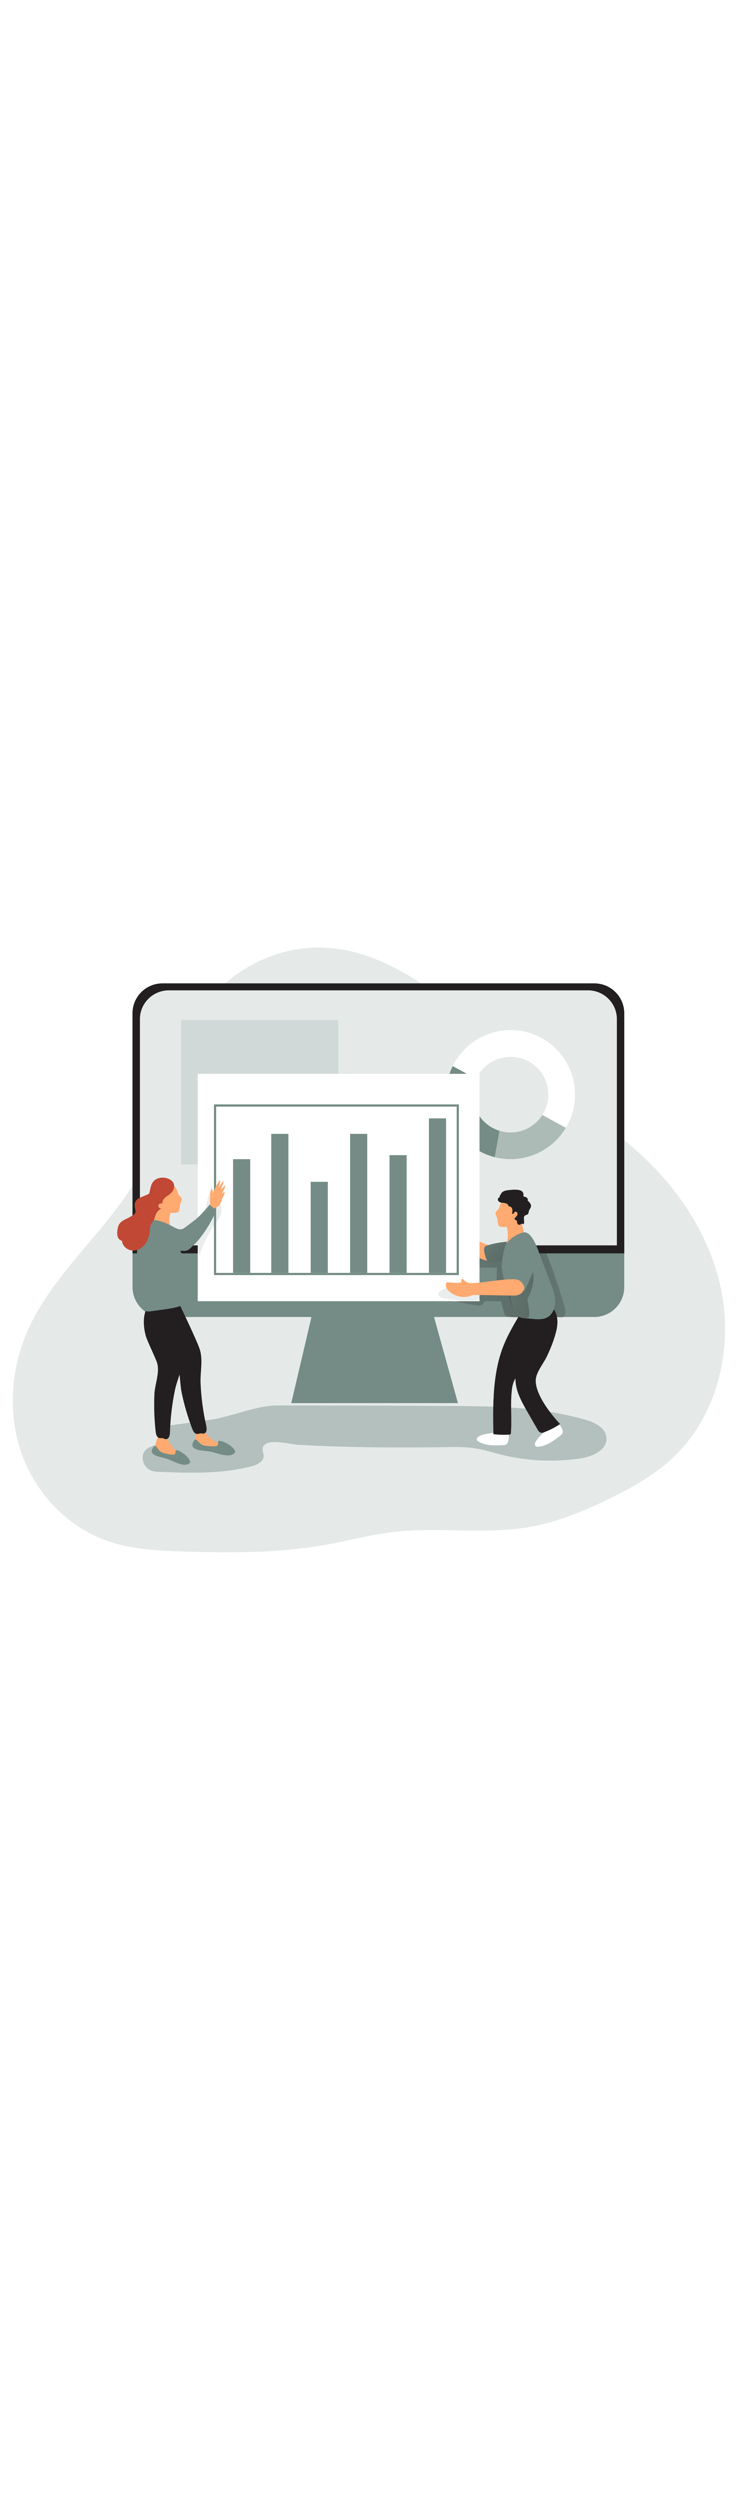 <svg id="_0508_team_work_1" xmlns="http://www.w3.org/2000/svg" xmlns:xlink="http://www.w3.org/1999/xlink" viewBox="0 0 500 500" data-imageid="team-work-1-87" imageName="Team Work 1" class="illustrations_image" style="width: 148px;"><defs><style>.cls-1_team-work-1-87{opacity:.44;}.cls-1_team-work-1-87,.cls-2_team-work-1-87,.cls-3_team-work-1-87,.cls-4_team-work-1-87,.cls-5_team-work-1-87,.cls-6_team-work-1-87,.cls-7_team-work-1-87,.cls-8_team-work-1-87,.cls-9_team-work-1-87,.cls-10_team-work-1-87,.cls-11_team-work-1-87,.cls-12_team-work-1-87,.cls-13_team-work-1-87,.cls-14_team-work-1-87,.cls-15_team-work-1-87,.cls-16_team-work-1-87{stroke-width:0px;}.cls-1_team-work-1-87,.cls-4_team-work-1-87,.cls-5_team-work-1-87,.cls-15_team-work-1-87,.cls-16_team-work-1-87{fill:#68e1fd;}.cls-1_team-work-1-87,.cls-4_team-work-1-87,.cls-5_team-work-1-87,.cls-16_team-work-1-87{isolation:isolate;}.cls-2_team-work-1-87{fill:none;}.cls-3_team-work-1-87{fill:url(#linear-gradient);}.cls-4_team-work-1-87{opacity:.18;}.cls-5_team-work-1-87{opacity:.16;}.cls-6_team-work-1-87{fill:url(#linear-gradient-4-team-work-1-87);}.cls-7_team-work-1-87{fill:url(#linear-gradient-2-team-work-1-87);}.cls-8_team-work-1-87{fill:url(#linear-gradient-3-team-work-1-87);}.cls-9_team-work-1-87{fill:url(#linear-gradient-5-team-work-1-87);}.cls-10_team-work-1-87{fill:url(#linear-gradient-6-team-work-1-87);}.cls-11_team-work-1-87{fill:#231f20;}.cls-12_team-work-1-87{fill:#c14834;}.cls-13_team-work-1-87{fill:#fff;}.cls-14_team-work-1-87{fill:#ffaa71;}.cls-16_team-work-1-87{opacity:.5;}</style><linearGradient id="linear-gradient-team-work-1-87" x1="764.53" y1="1905.89" x2="776.65" y2="1742.51" gradientTransform="translate(1024.48 2171.8) rotate(-180)" gradientUnits="userSpaceOnUse"><stop offset="0" stop-color="#231f20"/><stop offset=".08" stop-color="#231f20" stop-opacity=".69"/><stop offset=".21" stop-color="#231f20" stop-opacity=".32"/><stop offset="1" stop-color="#231f20" stop-opacity="0"/></linearGradient><linearGradient id="linear-gradient-2-team-work-1-87" x1="686.2" y1="1894.48" x2="605.35" y2="1904.9" gradientTransform="translate(1024.48 2171.8) rotate(-180)" xlink:href="#linear-gradient-team-work-1-87"/><linearGradient id="linear-gradient-3-team-work-1-87" x1="610.75" y1="1885.76" x2="803" y2="1919.1" gradientTransform="translate(1024.48 2171.8) rotate(-180)" xlink:href="#linear-gradient-team-work-1-87"/><linearGradient id="linear-gradient-4-team-work-1-87" x1="660.87" y1="1835.43" x2="728.38" y2="1848.97" gradientTransform="translate(1024.48 2171.8) rotate(-180)" xlink:href="#linear-gradient-team-work-1-87"/><linearGradient id="linear-gradient-5-team-work-1-87" x1="674.12" y1="1908.84" x2="708.71" y2="1944.68" gradientTransform="translate(1024.48 2171.8) rotate(-180)" xlink:href="#linear-gradient-team-work-1-87"/><linearGradient id="linear-gradient-6-team-work-1-87" x1="645.07" y1="1890.72" x2="721.54" y2="1899.68" gradientTransform="translate(1024.48 2171.8) rotate(-180)" xlink:href="#linear-gradient-team-work-1-87"/></defs><g id="background_team-work-1-87"><path class="cls-4_team-work-1-87 targetColor" d="M170.45,57.35c-26.62,14.3-46.03,40.44-54.67,69.39-5.11,17.15-6.7,35.22-12.53,52.15-16.58,48.13-64.38,79.44-84.74,126.07-11.37,25.97-13.33,56.24-3.77,82.92,9.55,26.68,30.92,49.24,57.65,58.66,16.38,5.77,33.99,6.63,51.35,7.19,32.49,1.04,65.24,1.15,97.24-4.62,15.23-2.75,30.25-6.83,45.63-8.6,29.75-3.44,60.13,1.79,89.69-3.01,20.58-3.34,40.1-11.47,58.74-20.8,14-7.02,27.76-14.87,39.32-25.45,30.54-28.01,41.85-73.43,33.65-114.05-8.2-40.62-33.99-76.3-66.45-102.06-14.27-11.33-29.81-20.92-44.77-31.32-19.28-13.39-37.59-28.12-54.8-44.08-41.18-38.19-94.29-73.12-151.53-42.4Z" style="fill: rgb(116, 140, 133);"/><path class="cls-1_team-work-1-87 targetColor" d="M142.14,364.77l-27.93,3.88c-1.33.18-2.74.41-3.76,1.27-1.64,1.39-1.64,4-.63,5.88s2.8,3.18,4.53,4.43c-6.63,1.58-18.16,1.23-17.82,10.69.18,3.55,2.37,6.69,5.65,8.08,1.96.79,4.13.88,6.24.95,20.65.74,41.64,1.43,61.64-3.75,3.81-.99,8.33-3.15,8.33-7.08,0-1.4-.61-2.73-.68-4.13-.44-8.93,18.65-3.69,23.57-3.4,10.92.64,21.84,1.09,32.76,1.37,22.31.59,44.64.56,66.94.25,7.05-.1,14.15-.26,21.1.89,5.49.9,10.81,2.6,16.2,3.97,17.74,4.5,36.19,5.45,54.3,2.79,8.19-1.23,18.29-5.62,17.76-13.9-.45-7.1-8.53-10.79-15.4-12.63-10.18-2.73-20.52-4.79-30.97-6.14-18.43-2.39-37.08-2.61-55.7-2.76-40.41-.32-80.81-.35-121.22-.37-13.56,0-31.45,7.84-44.91,9.71Z" style="fill: rgb(116, 140, 133);"/></g><g id="monitor_team-work-1-87"><polygon class="cls-15_team-work-1-87 targetColor" points="197.07 353.46 309.84 353.46 289.89 281.74 213.9 281.74 197.07 353.46" style="fill: rgb(116, 140, 133);"/><polygon class="cls-3_team-work-1-87" points="197.07 353.46 309.84 353.46 289.89 281.74 213.9 281.74 197.07 353.46"/><path class="cls-15_team-work-1-87 targetColor" d="M422.37,90.1v184.93c0,11.18-9.06,20.24-20.24,20.24H109.9c-11.18,0-20.24-9.06-20.24-20.24h0V90.1c0-11.18,9.07-20.24,20.24-20.24h292.23c11.18,0,20.24,9.06,20.24,20.24Z" style="fill: rgb(116, 140, 133);"/><path class="cls-11_team-work-1-87" d="M422.37,90.1v162.18H89.66V90.1c0-11.18,9.07-20.24,20.24-20.24h292.23c11.18,0,20.24,9.06,20.24,20.24Z"/><path class="cls-13_team-work-1-87" d="M417.36,93.98v152.89H94.68V93.98c0-10.72,8.79-19.42,19.63-19.42h283.43c10.83-.02,19.62,8.68,19.62,19.42Z"/><path class="cls-4_team-work-1-87 targetColor" d="M417.36,93.98v152.89H94.68V93.98c0-10.72,8.79-19.42,19.63-19.42h283.43c10.83-.02,19.62,8.68,19.62,19.42Z" style="fill: rgb(116, 140, 133);"/><path class="cls-15_team-work-1-87 targetColor" d="M319.87,145.02c0-3.68.78-7.31,2.32-10.65l-15.88-8.65c-10.65,21.59-1.79,47.73,19.81,58.39,2.75,1.36,5.64,2.42,8.61,3.17l3.21-17.83c-10.74-3.29-18.07-13.21-18.08-24.44Z" style="fill: rgb(116, 140, 133);"/><path class="cls-16_team-work-1-87 targetColor" d="M382.85,167.43c-9.9,16.51-29.45,24.58-48.12,19.86l3.21-17.84c2.43.75,4.96,1.13,7.5,1.13,8.72,0,16.84-4.45,21.54-11.8l15.86,8.65Z" style="fill: rgb(116, 140, 133);"/><path class="cls-13_team-work-1-87" d="M389.05,145.02c.01,7.9-2.13,15.64-6.2,22.41l-15.88-8.65c7.6-11.89,4.13-27.7-7.76-35.3-11.89-7.6-27.7-4.13-35.3,7.76-.64,1-1.21,2.05-1.71,3.14l-15.88-8.65c10.66-21.6,36.82-30.47,58.42-19.81,14.88,7.34,24.3,22.5,24.31,39.09h0Z"/><line class="cls-2_team-work-1-87" x1="366.97" y1="158.79" x2="322.2" y2="134.38"/></g><g id="character_2_team-work-1-87"><path class="cls-7_team-work-1-87" d="M380.04,281.96c-3.15-10.43-6.74-20.71-10.78-30.84-.12-.45-.39-.85-.77-1.12-.43-.19-.91-.23-1.36-.11l-8.78,1.25c.16,4.95,2.41,9.54,4.33,14.1,3.41,8.08,5.9,16.52,7.43,25.16.09.87.36,1.7.79,2.46.82,1.18,2.31,1.64,3.69,1.92,4.3.9,7.11,2.21,7.83-2.16.53-3.12-1.47-7.72-2.38-10.66Z"/><path class="cls-8_team-work-1-87" d="M338.9,284.67l-9.42-.11c-.66,0-1.38,0-1.86.45s-.56,1.03-.91,1.51c-.76,1.05-2.31,1.05-3.6.91-4.53-.48-9-1.34-13.39-2.56l1.68-11.51c8.01,1.79,16.21,2.6,24.42,2.42l.43-13.86-12.45-.11c-.53.05-1.06-.07-1.52-.34-.58-.44-.67-1.27-.68-1.99-.03-1.69.07-3.39.29-5.07,0-.4.16-.78.45-1.06.35-.2.77-.26,1.17-.15,9.49,1.25,19.07,1.6,28.62,1.04.53,14.15,3.11,28.15,7.65,41.56-5.07-.55-11.06.32-15.97-.79-2.33-.52-2.22-.78-2.97-3.28-.18-.64-1.63-7.06-1.95-7.06Z"/><rect class="cls-4_team-work-1-87 targetColor" x="122.58" y="94.58" width="106.28" height="97.63" style="fill: rgb(116, 140, 133);"/><path class="cls-13_team-work-1-87" d="M340.7,381.83c-5.84.34-12.09.58-17.07-2.46-.36-.19-.66-.46-.88-.79-.26-.54-.2-1.18.16-1.67.35-.48.82-.86,1.35-1.11,1.82-.99,3.89-1.36,5.93-1.71,2.51-.44,5.03-.88,7.57-1.13,1.64-.16,4.4-.82,5.73.5,1.04,1.04.82,2.87.65,4.2-.34,2.36-.8,4.03-3.44,4.18Z"/><path class="cls-13_team-work-1-87" d="M379.36,375.24c-4.6,3.6-9.6,7.37-15.44,7.7-.4.05-.8,0-1.18-.15-.52-.3-.83-.86-.82-1.46.02-.59.18-1.17.48-1.68.93-1.84,2.43-3.33,3.9-4.79,1.82-1.79,3.64-3.59,5.58-5.24,1.23-1.06,3.15-3.18,4.98-2.87,1.45.26,2.32,1.91,2.92,3.09,1.08,2.14,1.65,3.77-.43,5.4Z"/><path class="cls-11_team-work-1-87" d="M333.75,368.62c.02,1.94.05,3.88.09,5.81,3.52.44,7.07.54,10.6.29.57.11,1.11-.26,1.22-.83.02-.11.02-.23,0-.34.75-9.61-.48-19.31.64-28.89.17-2,.63-3.97,1.37-5.84.82-1.88,2.05-3.52,3.28-5.18,3.69-5.09,6.98-10.46,9.83-16.07,2.95-5.77,3.73-11.75,3.64-18.29-.08-6.3-3.3-9.03-9.46-7.4-1.8.23-3.34,1.39-4.05,3.05-3.58,6.11-7.17,12.25-9.86,18.8-7.07,17.2-7.55,36.22-7.32,54.89Z"/><path class="cls-6_team-work-1-87" d="M333.75,368.62c.02,1.94.05,3.88.09,5.81,3.52.44,7.07.54,10.6.29.57.11,1.11-.26,1.22-.83.02-.11.02-.23,0-.34.75-9.61-.48-19.31.64-28.89.17-2,.63-3.97,1.37-5.84.82-1.88,2.05-3.52,3.28-5.18,3.69-5.09,6.98-10.46,9.83-16.07,2.95-5.77,3.73-11.75,3.64-18.29-.08-6.3-3.3-9.03-9.46-7.4-1.8.23-3.34,1.39-4.05,3.05-3.58,6.11-7.17,12.25-9.86,18.8-7.07,17.2-7.55,36.22-7.32,54.89Z"/><path class="cls-14_team-work-1-87" d="M330.4,257.57c-12.53-3.5-23.29-11.57-30.17-22.6-1.08-1.75-2.08-3.89-1.3-5.8.07-.24.24-.44.45-.57.35-.16.75.06,1.08.27l16.26,10.65c4.5,2.94,9.12,5.94,14.33,7.24.57,1.85,1.57,3.07,1.64,5s-1,4.37-2.29,5.81Z"/><rect class="cls-13_team-work-1-87" x="133.78" y="130.98" width="190.66" height="153.63"/><path class="cls-5_team-work-1-87 targetColor" d="M297.55,281.55c.82.66,1.9.91,2.94,1.12,6.98,1.39,14.12,1.85,21.22,1.37.69-.05,1.43-.12,1.96-.56.64-.53.82-1.43.88-2.26.19-2.18.04-4.37-.44-6.5-.06-.27-17.24-.25-18.88,0-2.44.37-11.75,3.56-7.69,6.84Z" style="fill: rgb(116, 140, 133);"/><path class="cls-5_team-work-1-87 targetColor" d="M149.65,220.85c.27,1.37.29,2.78.07,4.17-.41,1.97-1.67,3.64-2.84,5.28-5.24,7.29-9.34,15.34-12.17,23.86-1.27-4.62-1.23-9.47-1.2-14.26-.05-1.69.09-3.38.39-5.04.5-2.31,1.64-4.41,2.64-6.55,1.54-3.35,2.69-6.86,3.45-10.46.53-2.54,1.44-8.99,5.44-8.56,3.37.36,3.85,9.01,4.22,11.57Z" style="fill: rgb(116, 140, 133);"/><path class="cls-11_team-work-1-87" d="M376.42,304.49c-1.46,6.08-3.78,11.91-6.47,17.54-2.27,4.76-7.52,10.88-7.49,16.28.04,9.69,10.24,22.66,16.49,29.31-3.31,2.19-6.85,4.01-10.55,5.44-.82.32-1.73.62-2.58.37-1.02-.3-1.64-1.3-2.17-2.22l-6.83-11.88c-3.8-6.61-7.72-13.55-8.03-21.17-.11-2.76.25-5.5.56-8.24.73-5.83.07-12.44,1.47-18.11,1.28-5.17,2.96-10.3,4.17-15.56.61-2.63,1.36-5.5,3.54-7.09.93-.63,1.98-1.09,3.07-1.35,5.32-1.49,11.08-1.69,14,3.83,2.01,3.83,1.81,8.74.83,12.84Z"/><path class="cls-15_team-work-1-87 targetColor" d="M328.82,247.25c-2.9,1.05-.19,7.82.59,9.83.14.49.43.92.84,1.23.45.21.96.27,1.45.17,4.37-.41,8.71-.92,13.03-1.55.97-.08,1.91-.35,2.76-.82,1.03-.73,1.72-1.85,1.92-3.1.41-2.05.6-6.9-1.16-8.45-1.28-1.12-3.82-.33-5.49-.16-4.72.5-9.46,1.21-13.93,2.84Z" style="fill: rgb(116, 140, 133);"/><path class="cls-9_team-work-1-87" d="M328.82,247.25c-2.9,1.05-.19,7.82.59,9.83.14.49.43.92.84,1.23.45.21.96.27,1.45.17,4.37-.41,8.71-.92,13.03-1.55.97-.08,1.91-.35,2.76-.82,1.03-.73,1.72-1.85,1.92-3.1.41-2.05.6-6.9-1.16-8.45-1.28-1.12-3.82-.33-5.49-.16-4.72.5-9.46,1.21-13.93,2.84Z"/><path class="cls-14_team-work-1-87" d="M337.27,222.26c-.52.86-1.56,1.36-1.9,2.31-.41,1.14.38,2.31.79,3.45.57,1.59.41,3.37.94,4.96.1.35.29.66.56.9.25.17.54.28.84.33,1.18.25,2.39.32,3.6.21.24-.05.48-.02.7.09.17.16.28.38.31.61.69,3.02.64,6.15-.14,9.15-.26.99-.54,2.19.18,2.9.26.23.58.39.93.47,2.28.55,4.47-1.13,6.01-2.9,1.37-1.58,2.56-3.32,3.53-5.18.3-.51.5-1.08.61-1.66.04-.76-.07-1.53-.32-2.25-.65-2.49-1.04-5.04-1.18-7.61-.17-3.28.07-6.71-1.19-9.76-.37-1.05-1.07-1.95-1.99-2.56-1.04-.61-2.33-.61-3.54-.57-2.4.09-5.02.41-6.65,2.17-.47.51-1.45,3.89-2.09,4.96Z"/><path class="cls-11_team-work-1-87" d="M338.26,214.44c-.97-.18-1.71,1.13-1.33,2.05s1.41,1.38,2.39,1.55,1.99.13,2.94.43,1.85,1.1,1.82,2.09c1.06-.29,2.15.6,2.46,1.64.31,1.04.11,2.17-.11,3.25.3.32.86.1,1.15-.23s.47-.79.85-1c.82-.48,1.84.59,1.73,1.54s-.88,1.67-1.56,2.33c-.17.14-.31.32-.41.52-.29.79.77,1.36,1.6,1.54-.06.62.02,1.24.21,1.83.21.6.77,1.01,1.4,1.03.55-.03,1-.45,1.5-.66s1.29-.08,1.34.48c.86-1.79-.05-3.45.32-5.14.34-1.55,1.7-.97,2.64-2.02.52-.58.48-1.45.72-2.19.31-.95,1.09-1.7,1.31-2.67.36-1.64-1-3.12-2.25-4.25.27-.62.1-1.35-.41-1.79-.51-.42-1.13-.69-1.79-.78-.18-.02-.34-.08-.48-.19-.21-.2-.17-.55-.14-.84.41-4.98-7.72-3.6-10.72-3.34-1.24.11-2.44.51-3.49,1.18-.29.24-2.77,3.47-1.66,3.67Z"/><path class="cls-15_team-work-1-87 targetColor" d="M354.04,238.14l-.2.05c-4.35,1.09-10.69,5.05-12.11,9.46-1.79,5.54-2.96,12.98-1.67,18.7.9,3.98,3.31,7.45,4.32,11.32,1.13,4.3,1.31,8.5,3.06,12.7.77,1.85,1.77,3.73,3.49,4.75,1.43.84,3.15.96,4.8,1.05,4.87.26,11.72,1.91,15.76-1.44,3.12-2.56,4.35-6.87,4.13-10.89-.21-4.02-1.68-7.86-3.12-11.63l-6.78-17.69c-1.63-4.25-5.6-17.58-11.68-16.38Z" style="fill: rgb(116, 140, 133);"/><path class="cls-10_team-work-1-87" d="M357.61,281.65c-.77,1.04-.96,2.4-.51,3.62.7,2.88.99,5.84.88,8.79.04.53-.12,1.05-.46,1.46-.38.28-.85.43-1.33.41-1.7.13-3.5.25-5.03-.5-1.81-.89-2.87-2.81-3.69-4.66-2.33-5.3-3.64-10.98-4.91-16.62-.27-.91-.36-1.87-.26-2.81.25-1.42,1.34-2.56,2.54-3.37s2.53-1.41,3.69-2.29c2.24-1.72,3.9-4.84,6.96-5.24,2.31-.3,3.99,1.32,4.74,3.37,1.93,5.39-.17,12.98-2.63,17.85Z"/><path class="cls-15_team-work-1-87 targetColor" d="M350.24,251.05s-6.21,16.81-7.44,18.04,11.94,8.67,11.94,8.67c0,0,8.6-16.35,8.19-23.43-.41-7.09-7.85-9.95-12.7-3.27Z" style="fill: rgb(116, 140, 133);"/><path class="cls-14_team-work-1-87" d="M354.74,275.47s-.45,5.41-7.1,5.32l-11.23-.16c-5.17-.07-10.35-.25-15.53-.21-1.39,0-2.35.65-3.69.96-4.85,1.08-9.92-.3-13.55-3.69-1.4-1.36-2.58-3.42-1.75-5.18.1-.25.28-.46.52-.59.21-.08.43-.1.65-.08,3.13.1,6.37.9,9.32-.16-.25-.4-.38-.85-.38-1.32.05-.46.47-.92.92-.82.24.09.45.24.6.44,1.54,1.71,3.79,2.59,6.07,2.4,8.51-.41,16.91-2.22,25.43-2.6,1.99-.09,4.05-.09,5.91.62s3.54,3.09,3.8,5.07Z"/><path class="cls-15_team-work-1-87 targetColor" d="M144.77,151.63h165.69v115.32h-165.69v-115.32ZM308.99,153.11h-162.75v112.36h162.73l.02-112.36Z" style="fill: rgb(116, 140, 133);"/><rect class="cls-15_team-work-1-87 targetColor" x="157.69" y="188.64" width="11.6" height="76.83" style="fill: rgb(116, 140, 133);"/><rect class="cls-15_team-work-1-87 targetColor" x="183.53" y="171.53" width="11.6" height="93.93" style="fill: rgb(116, 140, 133);"/><rect class="cls-15_team-work-1-87 targetColor" x="210.2" y="203.93" width="11.6" height="61.53" style="fill: rgb(116, 140, 133);"/><rect class="cls-15_team-work-1-87 targetColor" x="236.87" y="171.53" width="11.6" height="93.93" style="fill: rgb(116, 140, 133);"/><rect class="cls-15_team-work-1-87 targetColor" x="263.54" y="185.92" width="11.6" height="79.54" style="fill: rgb(116, 140, 133);"/><rect class="cls-15_team-work-1-87 targetColor" x="290.21" y="161.07" width="11.6" height="104.39" style="fill: rgb(116, 140, 133);"/></g><g id="character_1_team-work-1-87"><path class="cls-14_team-work-1-87" d="M153.44,382.17c.67.06,1.32.23,1.93.5.62.29,1.02.91,1.02,1.59-.12.65-.56,1.21-1.17,1.46-.59.29-1.23.44-1.81.75-.5.34-1.03.63-1.58.88-.93.29-1.92-.07-2.83-.41-4.14-1.46-8.5-2.19-12.89-2.13-.43.03-.85,0-1.27-.09-1.23-.32-1.97-1.64-2.33-2.87-.76-2.67-.41-5.53.08-8.27.03-.31.14-.6.31-.86.19-.2.43-.35.69-.43,4.32-1.61,6.14,2.67,8.97,4.96,3.13,2.56,6.88,4.26,10.87,4.92Z"/><path class="cls-15_team-work-1-87 targetColor" d="M139.15,382.29c.28.05.57.08.85.11,1.93.21,3.87.26,5.81.16.37.01.74-.07,1.06-.25.42-.34.66-.86.64-1.4-.02-.53.02-1.07.11-1.59.02-.21.2-.37.42-.35.01,0,.02,0,.03,0,1.49-.05,2.92.54,4.26,1.19,2.59,1.25,5.15,2.87,6.59,5.36.14.2.22.44.23.69-.02.22-.1.42-.23.6-1.74,2.72-6.09,2.05-8.76,1.48-2.97-.63-5.82-1.75-8.82-2.22-3.28-.52-6.86-.29-9.71-2.03-.47-.25-.86-.62-1.15-1.07-.79-1.38.18-3.59,1.17-4.66.11-.13.25-.23.41-.27.21-.03.43.03.6.16,1.37.84,2.26,2.31,3.62,3.17.88.51,1.86.83,2.87.95Z" style="fill: rgb(116, 140, 133);"/><path class="cls-11_team-work-1-87" d="M109.66,272.08s-13.44,7.69-9.67,21.77c3.28,12.29,12.73,19.94,18.77,30.44,3.35,5.82,2.74,15.33,4.15,22.12,1.74,8.31,4.13,16.47,7.16,24.4.61,1.6,1.6,3.45,3.31,3.51.82.03,1.57-.38,2.38-.41s1.54.25,2.29.08c1.95-.45,1.94-3.21,1.5-5.17-2.13-9.43-3.42-19.03-3.84-28.69-.33-7.44,1.69-15.34-.41-22.55-1.68-5.73-14.82-32.85-14.82-32.85l-10.82-12.64Z"/><path class="cls-14_team-work-1-87" d="M125.15,389.59c.63.23,1.22.55,1.74.96.53.43.76,1.13.6,1.79-.27.61-.84,1.03-1.5,1.12-.64.14-1.3.12-1.94.27-.57.2-1.15.36-1.74.46-.97.05-1.84-.55-2.65-1.09-3.64-2.44-7.69-4.23-11.95-5.27-.43-.08-.84-.22-1.23-.41-1.13-.62-1.51-2.05-1.54-3.35-.07-2.78.97-5.46,2.13-7.99.1-.29.28-.55.52-.75.23-.15.5-.24.78-.25,4.59-.49,5.3,4.1,7.46,7.04,2.4,3.26,5.62,5.83,9.33,7.45Z"/><path class="cls-11_team-work-1-87" d="M111.33,281.57c-3.79.46-6.55,2.16-9.42,4.61-5.64,4.78-5.23,14.54-3.33,21.67,1,3.76,6.96,15.56,7.84,18.89,1.66,6.35-1.66,14.21-1.95,20.62-.38,8.48-.09,16.98.86,25.42.2,1.7.7,3.74,2.33,4.22.78.23,1.64,0,2.42.18s1.43.62,2.19.64c2.01.05,2.68-2.63,2.74-4.64.28-9.67,1.42-19.29,3.41-28.75,1.53-7.29,5.45-14.44,5.2-21.94-.2-6.14-.38-12.25-.57-18.37-.21-6.81.76-9.64-1.32-16.19-.24-.77-.57-5.63-1.22-6.11-.59-.35-1.27-.53-1.96-.52-2.02-.11-4.06-.07-6.07.14-.37.04-.78.08-1.15.13Z"/><path class="cls-14_team-work-1-87" d="M120.97,212.73c.51.86,1.56,1.36,1.9,2.31.41,1.14-.38,2.31-.79,3.45-.57,1.59-.38,3.37-.94,4.96-.1.35-.29.66-.57.9-.25.17-.54.28-.84.33-1.18.25-2.39.32-3.59.21-.24-.05-.49-.02-.7.09-.18.16-.29.37-.31.61-.69,3.02-.64,6.15.14,9.15.26.99.54,2.19-.18,2.9-.26.24-.58.4-.93.47-2.28.56-4.48-1.13-6.01-2.9-1.38-1.58-2.56-3.32-3.53-5.18-.3-.51-.5-1.08-.61-1.66-.04-.77.07-1.53.32-2.26.65-2.49,1.05-5.04,1.18-7.61.17-3.28-.07-6.71,1.2-9.76.37-1.05,1.07-1.95,1.99-2.56,1.05-.61,2.33-.61,3.55-.57,2.39.09,5.02.41,6.64,2.17.47.5,1.46,3.89,2.09,4.95Z"/><path class="cls-15_team-work-1-87 targetColor" d="M104.14,229.72c.13,0,.25.02.38.03,4.62.42,8.9,2.54,12.98,4.75,1.75.95,3.72,1.95,5.64,1.4.88-.25,1.64-.82,2.37-1.37,3.88-2.91,7.78-5.6,11.07-9.16.38-.41,5.48-5.98,5.26-6.15,1.28.93,2.41,2.05,3.34,3.33.33.4.55.88.63,1.39,0,.48-.13.96-.37,1.38-2.68,5.9-6.06,11.45-10.07,16.54-1.48,1.93-3.13,3.74-4.94,5.36-1.33,1.2-2.38,2.72-4.22,3.18-1.39.35-2.86.22-4.29.08,1.56,2.71,1.93,6.07.99,9.05-.8,2.52-2.46,4.72-3.04,7.29-.3,1.34,1.84,8.58,1.88,9.96.15,5.72,2.38,9.52,0,11.15-3.45,1.21-7.1,1.73-10.72,2.24-2.85.4-5.71.8-8.56,1.2-1.92.27-4.16.43-5.49-.97-.66-.7-.96-1.66-1.2-2.59-.74-2.9-1.11-5.87-1.45-8.84-.52-4.62-.94-9.25-1.26-13.88-.66-9.41-.9-19.04,1.86-28.06.75-2.45,1.86-5,4.05-6.33,1.53-.92,3.38-1.1,5.17-.98Z" style="fill: rgb(116, 140, 133);"/><path class="cls-12_team-work-1-87" d="M117.8,207.44c-.19,1.62-.97,3.12-2.18,4.21-1.16,1.09-2.61,1.84-3.81,2.87s-2.18,2.58-1.91,4.15c-.95-.32-2.18-.06-2.61.82-.26.61-.15,1.31.28,1.81.44.48,1.07.75,1.72.71-1.25.51-2.32,1.37-3.07,2.48-1.06,1.56-1.25,3.13-1.88,4.84-.41,1.09-1.31,1.92-1.9,2.93-1.03,1.77-1.02,3.93-1.27,5.96-.41,3.2-1.55,6.39-3.75,8.75s-5.51,3.8-8.69,3.28c-3.18-.52-6-3.28-6.18-6.48-1.38-.22-2.46-1.41-2.9-2.73-.45-1.32-.38-2.76-.23-4.15.16-1.5.44-3.03,1.23-4.31,1.43-2.27,4.16-3.28,6.55-4.5,1.07-.55,2.1-1.18,3.09-1.88.45-.28.83-.65,1.12-1.1.54-.96.18-2.15-.06-3.23-.38-1.74-.35-3.69.68-5.15.93-1.33,2.51-2.02,4.02-2.64l3.85-1.61c.33-.11.63-.29.87-.54.17-.24.29-.51.34-.79.5-1.87.73-3.83,1.52-5.6,1.64-3.73,5.57-4.91,9.32-4.26,3.17.61,6.19,2.58,5.87,6.16Z"/><path class="cls-15_team-work-1-87 targetColor" d="M110.82,387.22c.25.08.51.14.77.21,1.75.43,3.53.72,5.32.87.34.05.69.02,1.01-.1.43-.27.72-.72.77-1.23.05-.49.15-.98.29-1.45.03-.1.09-.18.18-.23.09-.04.18-.05.28-.03,1.37.14,2.61.87,3.76,1.64,2.22,1.47,4.37,3.28,5.39,5.73.1.21.15.43.13.66-.05.2-.15.38-.29.52-1.94,2.27-5.85,1.11-8.23.26-2.65-.95-5.13-2.34-7.82-3.15-2.96-.89-6.27-1.13-8.67-3.08-.4-.29-.71-.68-.92-1.13-.55-1.37.61-3.28,1.64-4.14.22-.25.61-.27.86-.05.03.02.05.05.07.08,1.15.94,1.78,2.41,2.93,3.36.75.59,1.62,1.02,2.54,1.25Z" style="fill: rgb(116, 140, 133);"/><path class="cls-14_team-work-1-87" d="M142.19,213.62c0-1.86.04-3.88,1.18-5.35l.84,3.47c1.02-3.28,2.6-6.35,4.66-9.09.26,1.93-.35,3.86-.96,5.73.89-1.8,1.9-3.53,3.02-5.19.7,1.98-1.09,3.96-1.32,6.05.7-1.06,1.58-1.98,2.61-2.73.31.59,0,1.3-.29,1.9l-1.87,3.67c.53-.55,1.13-1.03,1.78-1.43.58,1.42-.59,2.87-1.26,4.25-.5,1.02-.73,2.15-1.23,3.17-.91,1.91-2.6,3.35-4.63,3.94-.72-1.27-2.27-1.37-2.51-2.76-.3-1.76-.02-3.83-.03-5.62Z"/></g></svg>